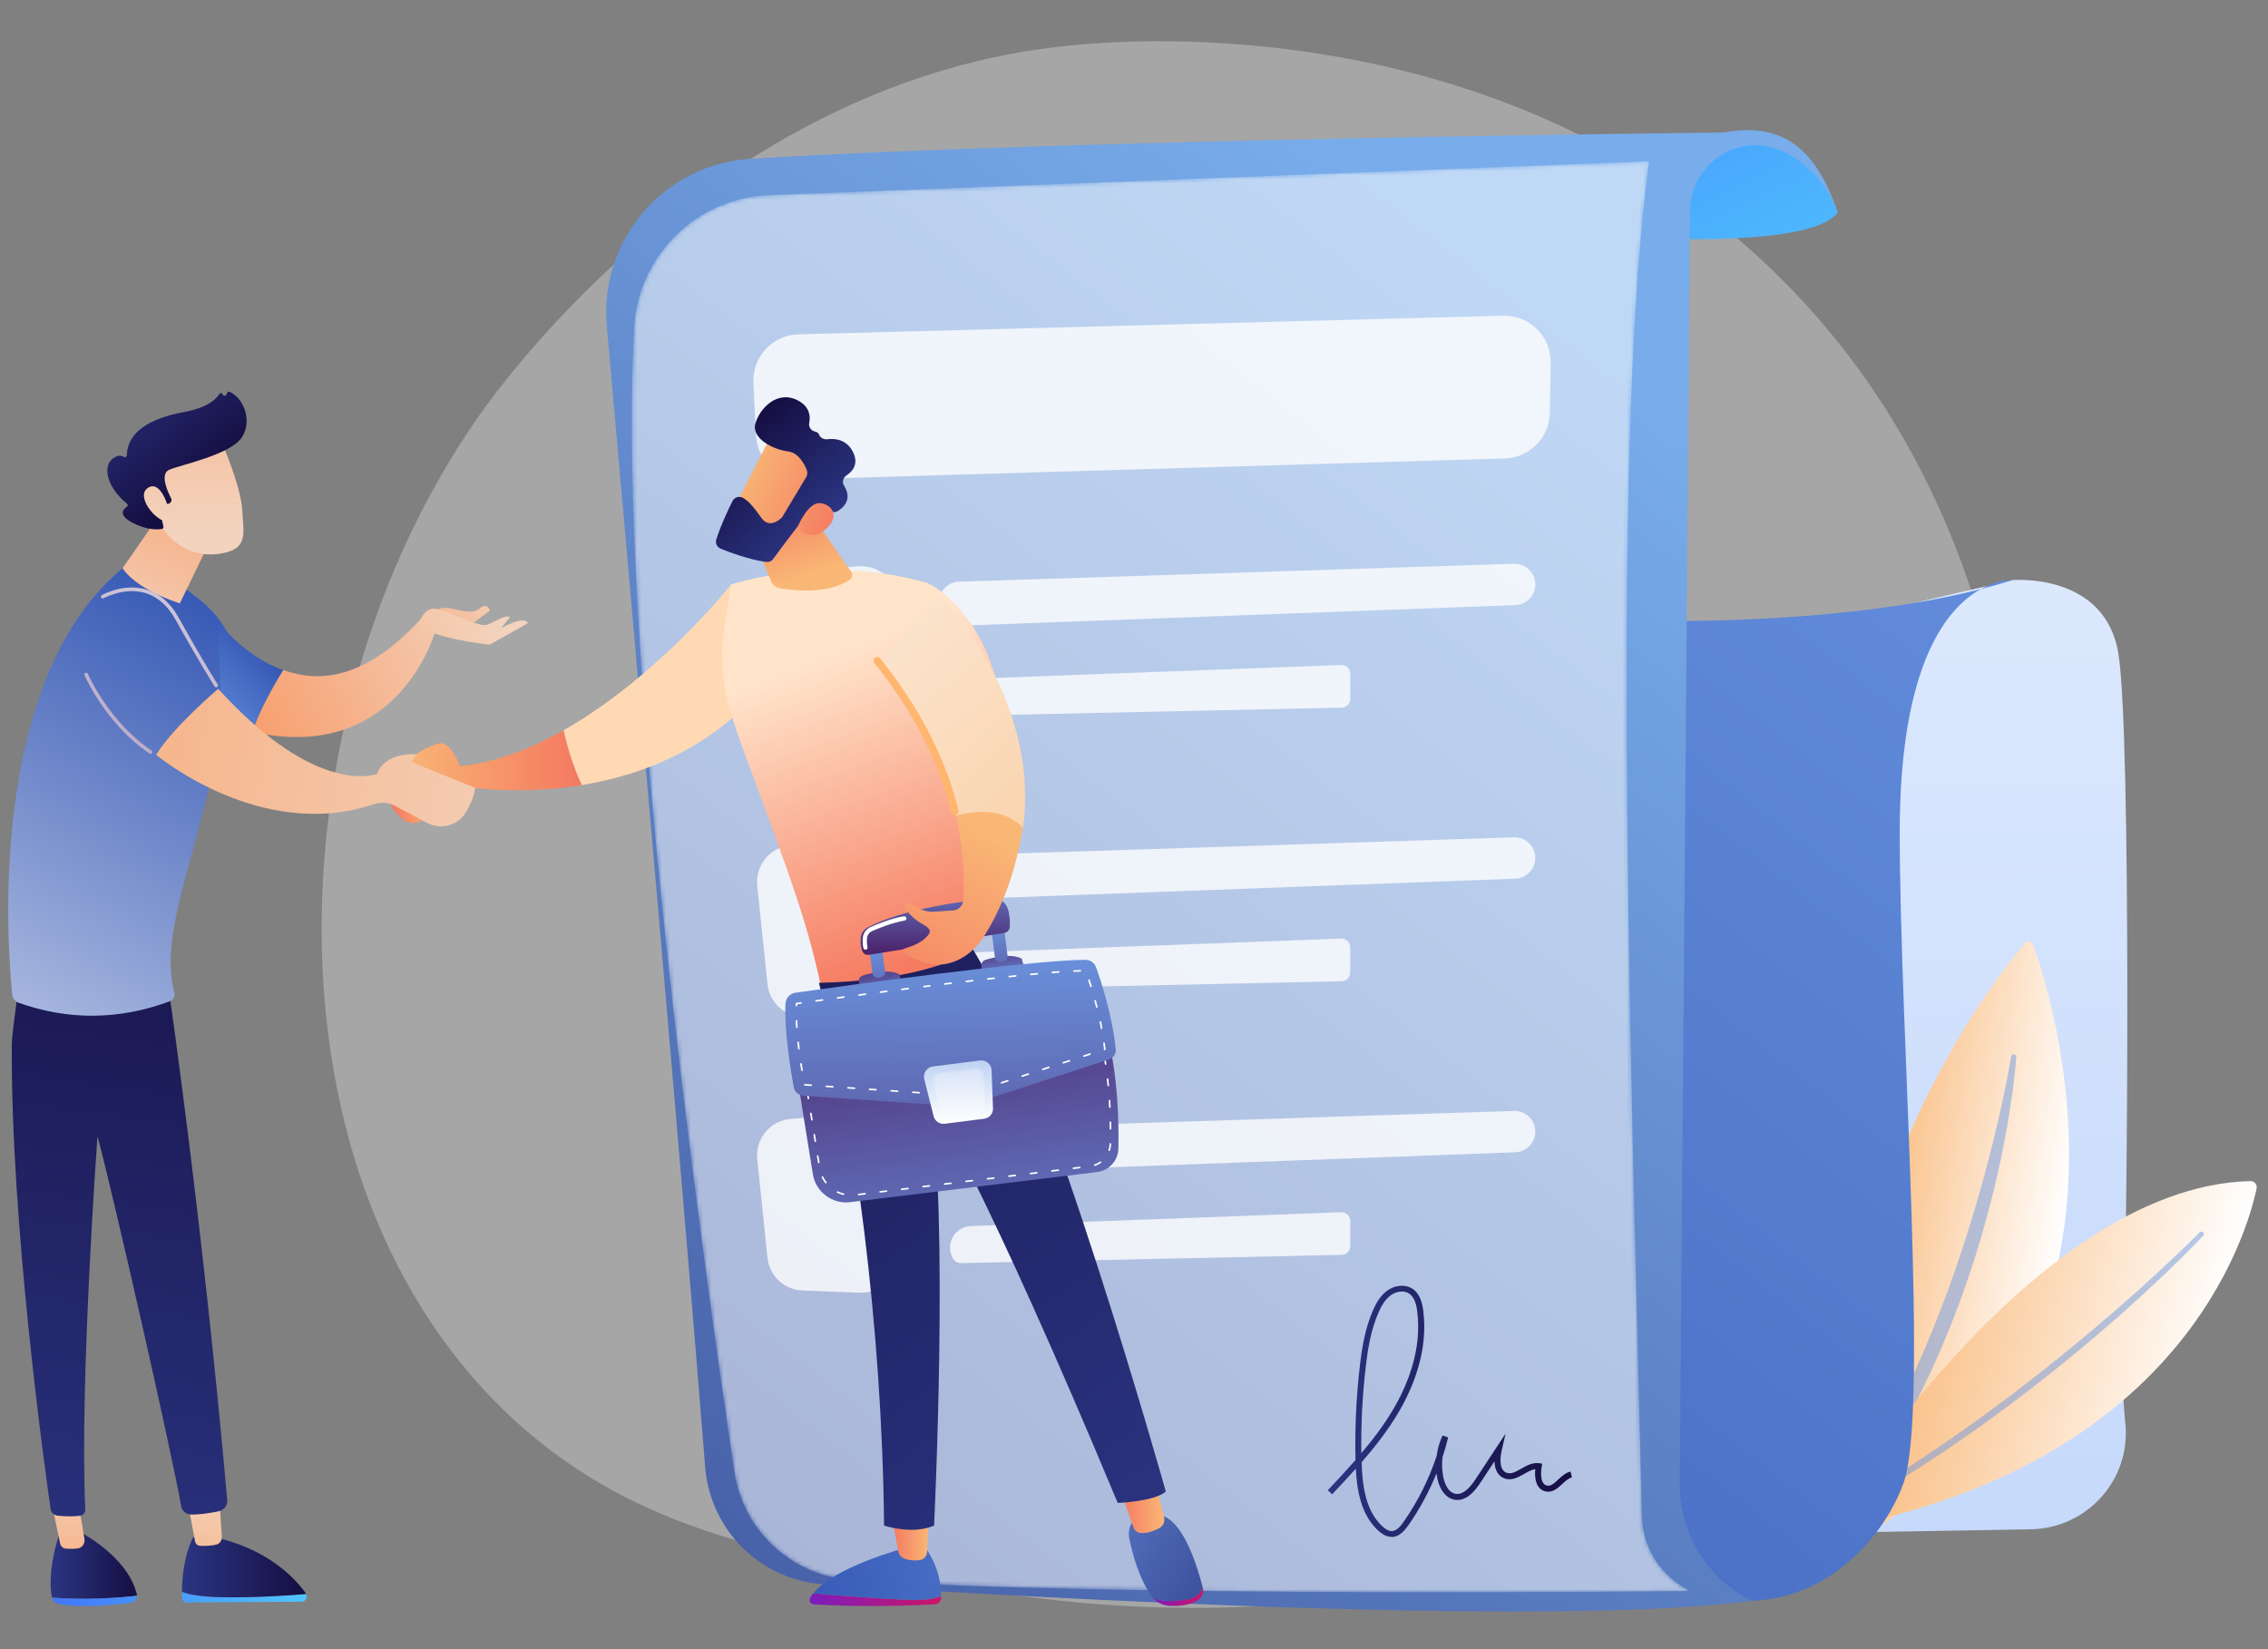 <svg width="550" height="400" viewBox="0 0 550 400" fill="none" xmlns="http://www.w3.org/2000/svg">
<rect x="0" y="0" width="550" height="400" fill="#808080" stroke="none"/>
<path opacity="0.3" d="M439.554 336.804C428.85 347.065 419.282 353.095 411.956 357.654C340.481 402.069 258.778 389.264 233.514 384.892C192.755 377.832 158.354 372.859 128.79 348.008C61.63 291.547 64.886 173.751 116.212 100.784C122.294 92.124 173.542 21.444 255.43 11.483C257.427 11.24 258.932 11.097 260.237 10.969C272.892 9.726 351.385 3.138 415.397 53.026C424.565 60.171 439.309 73.046 452.977 92.696C502.967 164.548 503.135 275.827 439.554 336.804Z" fill="url(#paint0_linear_182_68960)"/>
<path d="M454.107 148.607L488.022 140.707C488.022 140.707 510.693 138.664 513.765 158.821C516.836 178.978 515.936 298.378 514.979 323.007C514.665 331.121 514.707 338.621 515.393 345.164C516.836 358.778 506.207 370.678 492.507 370.921L429.379 372.007L454.107 148.607Z" fill="url(#paint1_linear_182_68960)"/>
<path d="M436.062 381.707C436.062 381.707 442.834 286.707 491.02 228.807C491.648 228.05 492.734 228.236 493.062 229.164C498.32 243.85 527.834 338.179 436.062 381.707Z" fill="url(#paint2_linear_182_68960)"/>
<path opacity="0.5" d="M488.949 256.379C488.549 261.922 487.735 267.393 486.806 272.85C485.849 278.308 484.72 283.722 483.392 289.108C480.735 299.865 477.42 310.465 473.335 320.779C471.278 325.936 469.092 331.036 466.649 336.022C465.463 338.536 464.149 340.979 462.878 343.451C461.535 345.879 460.22 348.322 458.763 350.693C453.12 360.251 446.52 369.265 438.978 377.365C438.749 377.608 438.378 377.622 438.135 377.393C437.906 377.179 437.878 376.836 438.063 376.593V376.579C444.778 367.879 450.82 358.736 456.063 349.136C457.42 346.765 458.62 344.308 459.906 341.893C461.106 339.436 462.349 337.008 463.463 334.508C464.02 333.265 464.635 332.036 465.163 330.779L466.82 327.022C467.363 325.765 467.863 324.493 468.392 323.236C468.92 321.979 469.42 320.708 469.906 319.422C470.92 316.879 471.878 314.322 472.835 311.75C473.749 309.165 474.663 306.593 475.506 303.993C477.263 298.808 478.82 293.565 480.335 288.293C481.806 283.022 483.178 277.708 484.42 272.365C485.678 267.022 486.792 261.636 487.735 256.25V256.236C487.792 255.908 488.106 255.693 488.42 255.75C488.749 255.808 488.963 256.079 488.949 256.379Z" fill="#6C98E3"/>
<path d="M442.035 371.321C442.035 371.321 491.707 287.764 545.749 286.464C546.707 286.435 547.435 287.321 547.235 288.264C544.935 299.164 528.849 356.335 442.035 371.321Z" fill="url(#paint3_linear_182_68960)"/>
<path opacity="0.5" d="M534.306 299.707C531.035 303.15 527.663 306.45 524.235 309.721C522.506 311.336 520.777 312.95 519.035 314.55C517.277 316.136 515.535 317.736 513.763 319.293C506.677 325.55 499.363 331.564 491.849 337.336C488.12 340.25 484.263 342.993 480.463 345.807L474.634 349.864C473.663 350.536 472.692 351.221 471.72 351.879L468.749 353.821C460.892 359.107 452.692 363.85 444.42 368.45C444.134 368.607 443.763 368.507 443.606 368.221C443.449 367.936 443.549 367.579 443.82 367.421L443.835 367.407L449.935 363.836L452.977 362.05C453.992 361.436 454.977 360.793 455.977 360.179L461.963 356.421C463.935 355.136 465.892 353.807 467.849 352.507L470.792 350.55L473.692 348.521L479.477 344.464C483.263 341.65 487.092 338.907 490.792 335.993C494.549 333.136 498.206 330.178 501.877 327.221L507.306 322.707L512.677 318.107C514.463 316.564 516.22 314.993 517.992 313.436C519.749 311.864 521.492 310.264 523.22 308.678C526.677 305.478 530.12 302.236 533.42 298.907L533.435 298.893C533.663 298.664 534.049 298.65 534.277 298.893C534.535 299.107 534.535 299.478 534.306 299.707Z" fill="#6C98E3"/>
<path d="M385.163 150.25C385.163 150.25 446.92 153.65 488.02 140.721C488.02 140.721 460.691 138.85 460.691 201.935C460.691 250.178 467.849 342.25 461.606 359.721C455.363 377.193 432.006 400.693 398.52 380.507C365.034 360.307 385.163 150.25 385.163 150.25Z" fill="url(#paint4_linear_182_68960)"/>
<path d="M368.75 55.664C368.75 55.664 436.879 63.093 445.664 51.536C445.664 51.536 438.679 30.75 417.95 32.136C397.221 33.521 368.75 55.664 368.75 55.664Z" fill="url(#paint5_linear_182_68960)"/>
<path d="M147.149 79.035C153.092 145.807 165.577 287.035 171.006 355.835C172.22 371.178 184.506 383.293 199.863 384.278C254.549 387.793 377.635 394.593 424.863 388.264C414.049 382.935 407.235 371.878 407.335 359.807L409.849 51.107C409.935 40.193 420.806 32.364 431.02 36.193C437.449 38.607 442.335 43.736 445.677 51.55C441.22 38.55 434.206 29.05 417.963 32.15C417.963 32.15 259.092 33.736 182.006 38.521C161.035 39.807 145.292 58.136 147.149 79.035Z" fill="url(#paint6_linear_182_68960)"/>
<mask id="mask0_182_68960" style="mask-type:alpha" maskUnits="userSpaceOnUse" x="153" y="39" width="257" height="348">
<path d="M186.45 47.336L399.922 39.121C391.122 104.307 394.836 237.036 398.193 367.85C398.393 375.607 402.936 382.578 409.95 385.893C409.95 385.893 267.565 387.536 206.393 383.193C191.993 382.164 180.236 371.278 178.093 356.993C169.708 300.95 149.607 156.164 153.793 79.507C154.75 61.964 168.893 48.021 186.45 47.336Z" fill="url(#paint7_linear_182_68960)"/>
</mask>
<g mask="url(#mask0_182_68960)">
<path opacity="0.53" d="M186.45 47.336L399.922 39.121C391.122 104.307 394.836 237.036 398.193 367.85C398.393 375.607 402.936 382.578 409.95 385.893C409.95 385.893 267.565 387.536 206.393 383.193C191.993 382.164 180.236 371.278 178.093 356.993C169.708 300.95 149.607 156.164 153.793 79.507C154.75 61.964 168.893 48.021 186.45 47.336Z" fill="url(#paint8_linear_182_68960)"/>
<path opacity="0.78" d="M183.634 148.435L186.12 172.349C186.577 176.735 190.192 180.106 194.592 180.278L208.506 180.806C213.52 180.992 217.706 176.978 217.706 171.949V146.178C217.706 141.006 213.277 136.921 208.12 137.349L191.706 138.692C186.763 139.106 183.12 143.506 183.634 148.435Z" fill="white"/>
<path opacity="0.78" d="M232.577 141.078C255.749 140.364 344.692 137.464 367.149 136.735C369.978 136.65 372.32 138.921 372.32 141.75C372.32 144.45 370.192 146.664 367.492 146.764L233.006 151.764C230.42 151.864 228.177 149.964 227.849 147.392L227.763 146.735C227.392 143.792 229.62 141.164 232.577 141.078Z" fill="white"/>
<path opacity="0.78" d="M231.133 172.592C231.533 173.249 232.247 173.649 233.019 173.635L325.362 171.635C326.519 171.606 327.447 170.663 327.447 169.506V163.42C327.447 162.206 326.447 161.249 325.233 161.292L235.462 164.649C231.462 164.778 229.076 169.163 231.133 172.592Z" fill="white"/>
<path opacity="0.78" d="M183.634 214.807L186.12 238.721C186.577 243.107 190.192 246.478 194.592 246.65L208.506 247.178C213.52 247.364 217.706 243.35 217.706 238.321V212.521C217.706 207.35 213.277 203.264 208.12 203.693L191.706 205.035C186.763 205.464 183.12 209.864 183.634 214.807Z" fill="white"/>
<path opacity="0.78" d="M232.577 207.435C255.749 206.721 344.692 203.821 367.149 203.092C369.978 203.006 372.32 205.278 372.32 208.106C372.32 210.806 370.192 213.021 367.492 213.121L233.006 218.121C230.42 218.221 228.177 216.321 227.849 213.749L227.763 213.092C227.392 210.149 229.62 207.521 232.577 207.435Z" fill="white"/>
<path opacity="0.78" d="M231.133 238.949C231.533 239.606 232.247 240.006 233.019 239.992L325.362 237.992C326.519 237.964 327.447 237.021 327.447 235.864V229.778C327.447 228.564 326.447 227.606 325.233 227.649L235.462 231.006C231.462 231.135 229.076 235.521 231.133 238.949Z" fill="white"/>
<path opacity="0.78" d="M183.634 281.164L186.12 305.078C186.577 309.464 190.192 312.836 194.592 313.007L208.506 313.536C213.52 313.721 217.706 309.707 217.706 304.678V278.878C217.706 273.707 213.277 269.621 208.12 270.05L191.706 271.393C186.763 271.821 183.12 276.221 183.634 281.164Z" fill="white"/>
<path opacity="0.78" d="M232.577 273.792C255.749 273.078 344.692 270.178 367.149 269.45C369.978 269.364 372.32 271.635 372.32 274.464C372.32 277.164 370.192 279.378 367.492 279.478L233.006 284.478C230.42 284.578 228.177 282.678 227.849 280.107L227.763 279.45C227.392 276.507 229.62 273.892 232.577 273.792Z" fill="white"/>
<path opacity="0.78" d="M231.133 305.321C231.533 305.978 232.247 306.378 233.019 306.364L325.362 304.364C326.519 304.335 327.447 303.392 327.447 302.235V296.149C327.447 294.935 326.447 293.978 325.233 294.021L235.462 297.378C231.462 297.507 229.076 301.878 231.133 305.321Z" fill="white"/>
<path d="M337.457 372.764C336.4 372.764 335.343 372.264 334.229 371.25C330.129 367.493 329.071 361.707 328.786 356.221C326.9 358.335 324.971 360.393 323.057 362.435L322 361.45C324.243 359.064 326.514 356.635 328.714 354.135C328.529 346.607 328.886 338.992 329.743 331.521C330.271 326.935 331.043 322.078 333.029 317.65C333.657 316.235 334.714 314.207 336.529 312.95C338.414 311.635 340.9 311.492 342.557 312.592C344.414 313.85 344.929 316.221 345.143 317.892C346.414 327.735 342.571 336.764 339.129 342.592C336.571 346.921 333.471 350.893 330.2 354.664C330.371 360.293 331.143 366.45 335.229 370.207C336.086 370.993 336.857 371.378 337.543 371.35C338.686 371.307 339.629 370.193 340.386 369.107C343.843 364.164 346.514 358.807 348.4 353.121C348.614 351.407 349.1 349.735 349.829 348.164L351.186 348.635C350.786 350.264 350.343 351.864 349.814 353.435C349.629 355.05 349.686 356.692 350 358.278C350.171 359.121 350.886 361.921 352.943 362.307C354.471 362.607 356.086 361.435 357.857 358.735L365.114 347.707L364.2 351.664C363.871 353.064 363.329 356.393 365.286 357.193C366.386 357.65 367.557 356.993 368.914 356.221C370.257 355.464 371.657 354.678 373.243 354.892L373.986 354.992L373.857 355.735C373.786 356.164 373.2 359.893 375.129 360.321C376.014 360.521 376.757 359.907 377.871 358.864C378.757 358.05 379.657 357.207 380.857 356.921L381.2 358.335C380.371 358.535 379.643 359.221 378.857 359.935C377.757 360.95 376.5 362.107 374.814 361.735C372.614 361.25 372.071 358.764 372.3 356.335C371.429 356.464 370.543 356.964 369.614 357.492C368.143 358.321 366.471 359.264 364.714 358.535C363.257 357.935 362.486 356.493 362.414 354.435L359.057 359.55C357.7 361.607 355.557 364.293 352.657 363.735C350.671 363.35 349.129 361.421 348.557 358.564C348.471 358.164 348.414 357.764 348.357 357.364C346.571 361.778 344.3 365.993 341.543 369.935C340.629 371.235 339.357 372.735 337.571 372.793C337.529 372.764 337.486 372.764 337.457 372.764ZM339.971 313.25C339.014 313.25 338.057 313.607 337.357 314.092C335.843 315.15 334.914 316.95 334.357 318.207C332.443 322.464 331.7 327.178 331.186 331.65C330.386 338.535 330.029 345.521 330.129 352.464C332.971 349.121 335.629 345.607 337.857 341.835C341.186 336.192 344.9 327.492 343.686 318.05C343.4 315.835 342.786 314.478 341.729 313.764C341.2 313.407 340.6 313.25 339.971 313.25Z" fill="url(#paint9_linear_182_68960)"/>
<path opacity="0.78" d="M364.934 111.192L194.877 116.235C188.763 116.421 183.634 111.678 183.334 105.578L182.706 92.864C182.391 86.578 187.32 81.264 193.62 81.092L364.534 76.578C370.92 76.406 376.163 81.606 376.049 87.992L375.834 100.192C375.72 106.164 370.92 111.021 364.934 111.192Z" fill="white"/>
</g>
<path d="M104.715 194.2C104.715 194.2 97.994 189.799 97.063 190.814C96.724 191.17 95.963 192.406 95.234 193.743C94.727 194.691 94.879 195.859 95.624 196.621L97.351 198.416C99.01 200.125 101.803 200.007 103.259 198.128C104.004 197.18 104.58 195.91 104.715 194.2Z" fill="url(#paint10_linear_182_68960)"/>
<path d="M111.556 185.821C111.556 185.821 109.253 179.743 106.561 180.302C103.87 180.86 100.924 182.926 100.924 182.926L96.59 188.783C96.59 188.783 108.745 193.575 113.012 190.832C113.012 190.832 125.421 192.982 141.098 190.409C138.829 185.618 137.475 180.827 136.679 177.102C128.739 181.588 120.19 184.94 111.556 185.821Z" fill="url(#paint11_linear_182_68960)"/>
<path d="M177.31 141.786C177.31 141.786 159.533 164.167 136.695 177.101C137.491 180.826 138.845 185.617 141.114 190.408C152.965 188.461 166.695 183.823 178.325 173.512L177.31 141.786Z" fill="url(#paint12_linear_182_68960)"/>
<path d="M199.47 240.977C195.999 224.47 192.511 214.922 180.881 183.619C177.224 173.766 173.889 163.811 175.497 153.433L177.309 141.769C177.309 141.769 199.927 134.116 224.983 141.447C224.983 141.447 259.181 156.311 235.953 229.668C225.491 241.4 213.233 244.735 199.47 240.977Z" fill="url(#paint13_linear_182_68960)"/>
<path d="M181.152 126.905L187.01 140.99C187.382 141.888 188.178 142.514 189.126 142.683C192.512 143.259 200.689 144.173 206.056 140.635C206.699 140.211 206.851 139.348 206.428 138.722L195.593 123.163L181.152 126.905Z" fill="url(#paint14_linear_182_68960)"/>
<path d="M187.215 105.354C186.961 105.591 176.82 125.517 176.82 125.517L188.316 131.07L200.742 113.615C200.742 113.598 191.346 101.46 187.215 105.354Z" fill="url(#paint15_linear_182_68960)"/>
<path d="M195.528 115.697L189.788 125.263C189.704 125.415 189.602 125.534 189.467 125.652C188.79 126.295 186.453 128.141 184.642 125.618C183.101 123.468 181.662 121.521 180.105 120.725C179.207 120.251 178.09 120.624 177.633 121.538C176.685 123.417 174.856 127.226 173.705 130.849C173.417 131.764 173.891 132.729 174.772 133.084C177.108 134.032 181.696 135.742 185.793 136.301C186.47 136.385 187.13 136.115 187.52 135.556C189.281 133.152 194.224 126.414 195.917 124.738C197.491 123.18 200.386 123.756 201.69 124.145C202.181 124.281 202.706 124.213 203.163 123.959C204.483 123.163 206.803 121.166 204.687 117.814C204.162 116.984 204.433 115.867 205.262 115.325C206.735 114.36 208.343 112.532 206.82 109.569C205.279 106.572 202.503 106.301 200.623 106.538C199.794 106.64 198.947 106.2 198.626 105.421C198.49 105.082 198.203 104.778 197.678 104.676C196.696 104.473 196.036 103.576 196.239 102.577C196.577 100.884 196.323 98.683 193.615 97.193C188.654 94.468 184.303 98.903 183.203 102.662C182.102 106.42 187.638 109.061 191.143 109.501C193.699 109.823 195.104 112.616 195.68 114.089C195.866 114.614 195.815 115.206 195.528 115.697Z" fill="url(#paint16_linear_182_68960)"/>
<path d="M193.512 127.599C193.512 127.599 195.983 121.793 198.811 122.03C201.638 122.267 203.856 125.077 200.351 128.243C196 132.17 193.512 127.599 193.512 127.599Z" fill="url(#paint17_linear_182_68960)"/>
<path d="M197.236 386.455C202.704 386.929 212.168 387.691 219.651 388.029C224.137 388.232 226.727 387.792 228.217 387.183C228.217 387.352 228.217 387.504 228.2 387.657C228.166 388.435 227.523 389.079 226.727 389.113C212.608 389.908 201.384 389.384 197.388 389.147C196.559 389.096 196.068 388.198 196.491 387.487C196.711 387.132 196.965 386.793 197.236 386.455Z" fill="url(#paint18_linear_182_68960)"/>
<path d="M219.649 388.011C212.183 387.689 202.703 386.911 197.234 386.437C202.601 379.851 219.649 375.416 219.649 375.416H224.457C227.776 380.19 228.25 384.727 228.216 387.165C226.726 387.774 224.136 388.214 219.649 388.011Z" fill="url(#paint19_linear_182_68960)"/>
<path d="M225.272 367.561L224.815 376.483C224.764 377.447 224.036 378.26 223.071 378.396C222.106 378.531 220.82 378.548 219.448 378.091C218.602 377.803 217.992 377.109 217.823 376.246L216.266 367.561H225.272Z" fill="url(#paint20_linear_182_68960)"/>
<path d="M287.79 387.944C290.16 387.605 291.227 386.386 291.684 385.065C291.684 385.082 291.684 385.082 291.701 385.099C292.057 386.488 291.244 387.927 289.619 388.604C287.672 389.433 285.539 389.569 283.88 389.501C282.102 389.433 280.477 388.689 279.579 387.52L279.562 387.503C281.34 388.401 283.846 388.502 287.79 387.944Z" fill="url(#paint21_linear_182_68960)"/>
<path d="M276.635 367.51H280.596C286.64 367.391 290.432 380.139 291.685 385.083C291.228 386.403 290.161 387.622 287.791 387.961C283.847 388.519 281.341 388.401 279.547 387.521C276.279 383.22 274.654 376.923 273.875 373.249C273.012 369.067 276.635 367.51 276.635 367.51Z" fill="url(#paint22_linear_182_68960)"/>
<path d="M280.09 359.23L282.291 368C282.562 369.067 282.054 370.184 281.055 370.692C279.819 371.318 278.092 371.995 276.484 371.792C275.739 371.708 275.113 371.166 274.859 370.472L271.625 361.245L280.09 359.23Z" fill="url(#paint23_linear_182_68960)"/>
<path d="M282.713 361.771C279.971 364.209 271.049 364.53 271.049 364.53C238.916 287.416 225.525 266.186 225.525 266.186C230.164 295.288 226.524 370.015 226.524 370.015C221.225 372.352 214.385 370.015 214.385 370.015C213.962 322.358 207.241 271.146 198.59 238.387C220.311 237.896 232.111 233.173 235.886 230.176C253.984 259.346 282.713 361.771 282.713 361.771Z" fill="url(#paint24_linear_182_68960)"/>
<path d="M193.121 259.92L197.117 284.773C197.811 289.107 201.823 292.121 206.208 291.579L266.02 284.282C268.949 283.927 271.167 281.489 271.218 278.543C271.353 272.127 271.099 260.699 268.391 250.271L193.121 259.92Z" fill="url(#paint25_linear_182_68960)"/>
<path d="M208.223 289.92C208.122 289.92 208.037 289.853 208.02 289.751C208.003 289.649 208.088 289.548 208.19 289.531L209.747 289.345C209.849 289.328 209.95 289.412 209.967 289.514C209.984 289.616 209.899 289.717 209.798 289.734L208.24 289.92C208.24 289.92 208.24 289.92 208.223 289.92ZM204.584 289.853C204.567 289.853 204.55 289.853 204.533 289.853C204.008 289.717 203.5 289.548 203.009 289.311C202.908 289.26 202.874 289.142 202.908 289.057C202.958 288.955 203.077 288.921 203.161 288.955C203.619 289.175 204.11 289.345 204.6 289.463C204.702 289.497 204.77 289.599 204.736 289.7C204.753 289.785 204.668 289.853 204.584 289.853ZM213.438 289.277C213.336 289.277 213.252 289.209 213.235 289.108C213.218 289.006 213.302 288.905 213.404 288.888L214.961 288.701C215.063 288.684 215.165 288.769 215.182 288.871C215.198 288.972 215.114 289.074 215.012 289.091L213.455 289.277H213.438ZM218.652 288.651C218.551 288.651 218.466 288.583 218.449 288.481C218.432 288.38 218.517 288.278 218.618 288.261L220.176 288.075C220.277 288.058 220.379 288.143 220.396 288.244C220.413 288.346 220.328 288.447 220.227 288.464L218.669 288.651C218.652 288.651 218.652 288.651 218.652 288.651ZM223.85 288.007C223.748 288.007 223.663 287.94 223.646 287.838C223.629 287.736 223.714 287.635 223.816 287.618L225.373 287.432C225.475 287.415 225.576 287.499 225.593 287.601C225.61 287.703 225.526 287.804 225.424 287.821L223.866 288.007C223.866 288.007 223.866 288.007 223.85 288.007ZM229.064 287.381C228.962 287.381 228.878 287.313 228.861 287.212C228.844 287.11 228.928 287.008 229.03 286.992L230.588 286.805C230.689 286.788 230.791 286.873 230.808 286.975C230.825 287.076 230.74 287.178 230.638 287.195L229.081 287.381H229.064ZM200.266 287.042C200.216 287.042 200.148 287.008 200.114 286.958C199.792 286.534 199.505 286.077 199.268 285.586C199.217 285.485 199.268 285.366 199.352 285.315C199.454 285.265 199.572 285.315 199.623 285.4C199.843 285.857 200.114 286.297 200.436 286.704C200.503 286.788 200.487 286.907 200.402 286.975C200.351 287.025 200.317 287.042 200.266 287.042ZM234.261 286.738C234.16 286.738 234.075 286.67 234.058 286.568C234.041 286.467 234.126 286.365 234.227 286.348L235.785 286.162C235.887 286.145 235.988 286.23 236.005 286.331C236.022 286.433 235.937 286.534 235.836 286.551L234.278 286.738C234.278 286.738 234.278 286.738 234.261 286.738ZM239.476 286.111C239.374 286.111 239.289 286.043 239.273 285.942C239.256 285.84 239.34 285.739 239.442 285.722L240.999 285.536C241.101 285.519 241.203 285.603 241.219 285.705C241.236 285.806 241.152 285.908 241.05 285.925L239.493 286.111H239.476ZM244.69 285.468C244.588 285.468 244.504 285.4 244.487 285.299C244.47 285.197 244.555 285.095 244.656 285.078L246.214 284.892C246.315 284.875 246.417 284.96 246.434 285.062C246.451 285.163 246.366 285.265 246.264 285.282L244.707 285.468H244.69ZM249.887 284.841C249.786 284.841 249.701 284.774 249.684 284.672C249.667 284.571 249.752 284.469 249.854 284.452L251.411 284.266C251.513 284.249 251.614 284.334 251.631 284.435C251.648 284.537 251.563 284.638 251.462 284.655L249.904 284.841C249.904 284.841 249.904 284.841 249.887 284.841ZM255.102 284.198C255 284.198 254.916 284.13 254.899 284.029C254.882 283.927 254.966 283.826 255.068 283.809L256.625 283.622C256.744 283.606 256.829 283.69 256.846 283.792C256.862 283.893 256.778 283.995 256.676 284.012L255.119 284.198H255.102ZM260.299 283.555C260.198 283.555 260.113 283.487 260.096 283.385C260.079 283.284 260.164 283.182 260.265 283.165L261.823 282.979C261.924 282.962 262.026 283.047 262.043 283.148C262.06 283.25 261.975 283.352 261.874 283.369L260.316 283.555C260.316 283.555 260.316 283.555 260.299 283.555ZM265.497 282.81C265.412 282.81 265.344 282.759 265.31 282.674C265.277 282.573 265.327 282.454 265.429 282.421C265.903 282.251 266.36 282.031 266.783 281.726C266.868 281.659 267.003 281.693 267.054 281.777C267.122 281.862 267.088 281.997 267.003 282.048C266.563 282.353 266.072 282.607 265.564 282.793C265.53 282.81 265.514 282.81 265.497 282.81ZM198.54 282.15C198.438 282.15 198.353 282.082 198.353 281.98L198.099 280.423C198.083 280.321 198.15 280.22 198.269 280.203C198.37 280.186 198.472 280.254 198.489 280.372L198.743 281.93C198.76 282.031 198.692 282.133 198.574 282.15C198.557 282.15 198.557 282.15 198.54 282.15ZM269.018 279.187C269.001 279.187 268.984 279.187 268.95 279.17C268.849 279.136 268.781 279.035 268.815 278.916C268.967 278.442 269.052 277.934 269.069 277.426C269.069 277.325 269.153 277.223 269.272 277.24C269.374 277.24 269.458 277.342 269.458 277.443C269.441 277.985 269.357 278.527 269.187 279.051C269.187 279.136 269.103 279.187 269.018 279.187ZM197.71 276.986C197.609 276.986 197.524 276.918 197.524 276.817L197.27 275.259C197.253 275.158 197.321 275.056 197.439 275.039C197.541 275.022 197.642 275.09 197.659 275.208L197.913 276.766C197.93 276.868 197.862 276.969 197.744 276.986C197.727 276.969 197.71 276.986 197.71 276.986ZM269.306 273.973C269.204 273.973 269.103 273.888 269.103 273.769C269.103 273.262 269.086 272.737 269.086 272.195C269.086 272.093 269.17 271.992 269.272 271.992C269.374 271.992 269.475 272.077 269.475 272.178C269.492 272.72 269.492 273.245 269.492 273.753C269.509 273.871 269.407 273.973 269.306 273.973ZM196.881 271.806C196.779 271.806 196.694 271.738 196.694 271.636L196.44 270.079C196.423 269.977 196.491 269.876 196.61 269.859C196.711 269.842 196.813 269.91 196.83 270.028L197.084 271.586C197.101 271.687 197.033 271.789 196.914 271.806C196.897 271.789 196.881 271.806 196.881 271.806ZM269.153 268.724C269.052 268.724 268.967 268.64 268.95 268.538C268.916 268.03 268.899 267.506 268.866 266.964C268.866 266.862 268.933 266.761 269.052 266.761C269.17 266.761 269.255 266.828 269.255 266.947C269.289 267.472 269.323 267.996 269.34 268.521C269.357 268.623 269.272 268.724 269.153 268.724ZM196.034 266.625C195.932 266.625 195.848 266.557 195.848 266.456L195.594 264.898C195.577 264.797 195.645 264.695 195.763 264.678C195.865 264.661 195.966 264.729 195.983 264.848L196.237 266.405C196.254 266.507 196.186 266.608 196.068 266.625C196.068 266.625 196.051 266.625 196.034 266.625ZM268.764 263.493C268.663 263.493 268.578 263.425 268.561 263.307C268.51 262.782 268.459 262.274 268.392 261.749C268.375 261.648 268.459 261.546 268.561 261.529C268.662 261.512 268.764 261.597 268.781 261.699C268.849 262.223 268.899 262.748 268.95 263.273C268.967 263.375 268.883 263.476 268.781 263.493C268.781 263.493 268.781 263.493 268.764 263.493ZM195.204 261.445C195.103 261.445 195.018 261.377 195.018 261.275L194.73 259.515L196.169 259.328C196.271 259.312 196.373 259.396 196.39 259.498C196.406 259.599 196.322 259.701 196.22 259.718L195.188 259.853L195.408 261.208C195.425 261.309 195.357 261.411 195.238 261.428C195.221 261.445 195.221 261.445 195.204 261.445ZM199.843 259.261C199.742 259.261 199.657 259.193 199.64 259.091C199.623 258.99 199.708 258.888 199.809 258.871L201.367 258.668C201.468 258.651 201.57 258.736 201.587 258.838C201.604 258.939 201.519 259.041 201.418 259.058L199.86 259.261H199.843ZM205.041 258.601C204.939 258.601 204.854 258.533 204.837 258.431C204.821 258.33 204.905 258.228 205.007 258.211L206.564 258.008C206.666 257.991 206.767 258.076 206.784 258.177C206.801 258.279 206.717 258.38 206.615 258.397L205.058 258.601C205.058 258.601 205.058 258.601 205.041 258.601ZM268.121 258.279C268.019 258.279 267.935 258.211 267.935 258.11C267.85 257.602 267.765 257.077 267.681 256.552C267.664 256.45 267.731 256.349 267.833 256.332C267.935 256.315 268.036 256.383 268.053 256.501C268.138 257.026 268.222 257.534 268.307 258.059C268.324 258.16 268.256 258.262 268.138 258.279C268.138 258.279 268.138 258.279 268.121 258.279ZM210.255 257.923C210.153 257.923 210.069 257.856 210.052 257.754C210.035 257.652 210.12 257.551 210.221 257.534L211.779 257.331C211.88 257.314 211.982 257.399 211.999 257.5C212.016 257.602 211.931 257.703 211.829 257.72L210.272 257.923H210.255ZM215.452 257.263C215.351 257.263 215.266 257.195 215.249 257.094C215.232 256.992 215.317 256.891 215.419 256.874L216.976 256.671C217.095 256.654 217.179 256.738 217.196 256.84C217.213 256.941 217.128 257.043 217.027 257.06L215.469 257.263C215.469 257.263 215.469 257.263 215.452 257.263ZM220.65 256.603C220.548 256.603 220.464 256.535 220.447 256.434C220.43 256.332 220.514 256.23 220.616 256.213L222.174 256.01C222.275 255.993 222.377 256.078 222.394 256.18C222.411 256.281 222.326 256.383 222.224 256.4L220.667 256.603C220.667 256.603 220.667 256.603 220.65 256.603ZM225.864 255.926C225.763 255.926 225.678 255.858 225.661 255.756C225.644 255.655 225.729 255.553 225.83 255.536L227.388 255.333C227.489 255.316 227.591 255.401 227.608 255.502C227.625 255.604 227.54 255.706 227.439 255.722L225.881 255.926H225.864ZM231.062 255.265C230.96 255.265 230.875 255.198 230.858 255.096C230.842 254.995 230.926 254.893 231.028 254.876L232.585 254.673C232.687 254.656 232.788 254.741 232.805 254.842C232.822 254.944 232.738 255.045 232.636 255.062L231.079 255.265C231.079 255.265 231.079 255.265 231.062 255.265ZM236.276 254.605C236.174 254.605 236.09 254.537 236.073 254.436C236.056 254.334 236.141 254.233 236.242 254.216L237.8 254.013C237.901 253.996 238.003 254.08 238.02 254.182C238.037 254.283 237.952 254.385 237.85 254.402L236.293 254.605H236.276ZM241.473 253.928C241.372 253.928 241.287 253.86 241.27 253.759C241.253 253.657 241.338 253.555 241.44 253.539L242.997 253.335C243.099 253.318 243.2 253.403 243.217 253.505C243.234 253.606 243.149 253.708 243.048 253.725L241.49 253.928H241.473ZM246.671 253.268C246.569 253.268 246.485 253.2 246.468 253.098C246.451 252.997 246.535 252.895 246.637 252.878L248.194 252.675C248.296 252.658 248.398 252.743 248.415 252.844C248.431 252.946 248.347 253.048 248.245 253.065L246.688 253.268C246.688 253.268 246.688 253.268 246.671 253.268ZM267.173 253.132C267.088 253.132 267.003 253.065 266.986 252.98C266.868 252.472 266.749 251.964 266.631 251.456C266.597 251.355 266.665 251.236 266.783 251.219C266.885 251.185 267.003 251.253 267.02 251.372C267.139 251.879 267.257 252.387 267.376 252.912C267.393 253.014 267.325 253.115 267.223 253.149C267.207 253.115 267.19 253.132 267.173 253.132ZM251.885 252.607C251.784 252.607 251.699 252.54 251.682 252.438C251.665 252.337 251.75 252.235 251.851 252.218L253.409 252.015C253.51 251.998 253.612 252.083 253.629 252.184C253.646 252.286 253.561 252.387 253.46 252.404L251.902 252.607H251.885ZM257.083 251.93C256.981 251.93 256.896 251.863 256.879 251.761C256.862 251.659 256.947 251.558 257.049 251.541L258.606 251.338C258.708 251.321 258.809 251.405 258.826 251.507C258.843 251.609 258.759 251.71 258.657 251.727L257.099 251.93C257.099 251.93 257.1 251.93 257.083 251.93ZM262.297 251.27C262.195 251.27 262.111 251.202 262.094 251.101C262.077 250.999 262.161 250.898 262.263 250.881L263.821 250.677C263.922 250.661 264.024 250.745 264.041 250.847C264.058 250.948 263.973 251.05 263.871 251.067L262.314 251.27H262.297Z" fill="white"/>
<path d="M208.326 239.554L208.258 237.607C208.41 237.116 208.783 236.743 209.274 236.591C211.102 236.049 215.656 234.949 218.077 236.32L218.703 238.521L208.326 239.554Z" fill="url(#paint26_linear_182_68960)"/>
<path d="M213.895 236.964C213.472 237.116 213.048 237.184 212.608 237.133C212.067 237.065 211.643 236.659 211.576 236.117L210.797 230.09L213.861 229.701L214.64 235.728C214.725 236.253 214.403 236.777 213.895 236.964Z" fill="url(#paint27_linear_182_68960)"/>
<path d="M238.036 235.762L237.969 233.815C238.121 233.324 238.494 232.952 238.985 232.8C240.813 232.258 245.367 231.157 247.788 232.529L248.414 234.729L238.036 235.762Z" fill="url(#paint28_linear_182_68960)"/>
<path d="M243.607 233.172C243.184 233.324 242.761 233.392 242.321 233.341C241.779 233.273 241.356 232.867 241.288 232.325L240.441 225.655L243.506 225.266L244.352 231.919C244.42 232.461 244.115 232.969 243.607 233.172Z" fill="url(#paint29_linear_182_68960)"/>
<path d="M210.696 231.598L243.539 226.282C244.284 226.163 244.86 225.537 244.893 224.775C244.944 223.725 244.91 222.151 244.453 220.576C243.945 218.782 242.202 217.631 240.356 217.834C234.177 218.477 218.517 220.492 210.323 225.012C209.46 225.486 208.884 226.349 208.766 227.331C208.664 228.262 208.664 229.498 209.121 230.683C209.358 231.344 210.018 231.716 210.696 231.598Z" fill="url(#paint30_linear_182_68960)"/>
<path d="M209.88 230.344C209.643 230.344 209.423 230.175 209.372 229.938C209.355 229.887 209.068 228.601 209.254 227.297C209.406 226.23 210.117 225.299 211.099 224.859C212.877 224.08 216.314 222.692 219.209 222.252C219.496 222.218 219.767 222.404 219.801 222.692C219.852 222.98 219.649 223.251 219.361 223.285C216.466 223.742 212.911 225.215 211.506 225.824C210.845 226.112 210.371 226.738 210.27 227.449C210.117 228.567 210.371 229.701 210.371 229.718C210.439 230.006 210.253 230.277 209.982 230.344C209.948 230.344 209.914 230.344 209.88 230.344Z" fill="white"/>
<path d="M192.918 240.773C203.55 239.266 249.599 232.883 263.193 232.799C264.361 232.799 265.411 233.51 265.8 234.61C267.053 238.081 269.711 246.19 270.575 254.452C270.693 255.569 269.999 256.619 268.915 256.975L239.085 266.675L228.233 268.063L194.831 265.761C193.646 265.676 192.681 264.813 192.478 263.662C191.733 259.548 190.159 249.864 190.48 243.465C190.548 242.093 191.564 240.959 192.918 240.773Z" fill="url(#paint31_linear_182_68960)"/>
<path d="M228.182 265.575L226.574 265.474C226.472 265.474 226.388 265.372 226.388 265.271C226.388 265.169 226.489 265.084 226.591 265.084L228.165 265.186L229.012 265.068C229.114 265.051 229.215 265.135 229.232 265.237C229.249 265.338 229.164 265.44 229.063 265.457L228.182 265.575ZM222.917 265.22L221.326 265.118C221.224 265.118 221.14 265.017 221.14 264.915C221.14 264.814 221.241 264.729 221.343 264.729L222.917 264.831C223.019 264.831 223.103 264.932 223.103 265.034C223.103 265.152 223.019 265.22 222.917 265.22ZM232.669 265C232.567 265 232.482 264.932 232.466 264.831C232.449 264.729 232.533 264.627 232.635 264.61L234.192 264.407C234.294 264.39 234.396 264.475 234.412 264.577C234.429 264.678 234.345 264.78 234.243 264.797L232.686 265C232.686 265 232.686 265 232.669 265ZM217.686 264.864C217.669 264.864 217.686 264.864 217.686 264.864L216.095 264.763C215.993 264.763 215.908 264.661 215.908 264.56C215.908 264.458 216.01 264.39 216.112 264.373L217.686 264.475C217.788 264.475 217.872 264.577 217.872 264.678C217.872 264.78 217.788 264.864 217.686 264.864ZM212.455 264.509C212.438 264.492 212.455 264.509 212.455 264.509L210.863 264.407C210.762 264.407 210.677 264.306 210.677 264.204C210.677 264.103 210.796 264.018 210.88 264.018L212.455 264.12C212.556 264.12 212.641 264.221 212.641 264.323C212.641 264.424 212.556 264.509 212.455 264.509ZM237.883 264.34C237.781 264.34 237.697 264.272 237.68 264.17C237.663 264.069 237.748 263.967 237.849 263.95L238.476 263.866L239.339 263.578C239.441 263.544 239.559 263.595 239.593 263.696C239.627 263.798 239.576 263.916 239.474 263.95L238.577 264.238L237.917 264.323C237.9 264.34 237.883 264.34 237.883 264.34ZM207.223 264.136C207.207 264.136 207.207 264.136 207.223 264.136L205.632 264.035C205.531 264.035 205.446 263.933 205.446 263.832C205.446 263.73 205.547 263.645 205.649 263.645L207.223 263.747C207.325 263.747 207.41 263.849 207.41 263.95C207.41 264.052 207.325 264.136 207.223 264.136ZM201.975 263.781L200.384 263.679C200.282 263.679 200.198 263.578 200.198 263.476C200.198 263.375 200.299 263.307 200.401 263.29L201.975 263.392C202.077 263.392 202.162 263.493 202.162 263.595C202.178 263.696 202.094 263.781 201.975 263.781ZM196.744 263.408L195.153 263.307C195.051 263.307 194.966 263.205 194.966 263.104C194.966 263.002 195.085 262.918 195.17 262.918L196.744 263.019C196.846 263.019 196.93 263.121 196.93 263.222C196.93 263.341 196.846 263.408 196.744 263.408ZM242.894 262.833C242.81 262.833 242.742 262.782 242.708 262.697C242.674 262.596 242.725 262.477 242.827 262.444L244.316 261.953C244.418 261.919 244.536 261.969 244.57 262.071C244.604 262.173 244.553 262.291 244.452 262.325L242.962 262.816C242.928 262.833 242.911 262.833 242.894 262.833ZM247.888 261.208C247.804 261.208 247.736 261.157 247.702 261.072C247.668 260.971 247.719 260.852 247.821 260.818L249.311 260.327C249.412 260.293 249.531 260.344 249.564 260.446C249.598 260.547 249.548 260.666 249.446 260.7L247.956 261.191C247.922 261.208 247.905 261.208 247.888 261.208ZM194.476 259.786C194.374 259.786 194.289 259.718 194.289 259.616C194.205 259.125 194.137 258.6 194.052 258.059C194.035 257.957 194.103 257.856 194.222 257.839C194.323 257.822 194.425 257.906 194.442 258.008C194.526 258.55 194.594 259.075 194.679 259.565C194.696 259.667 194.628 259.769 194.509 259.786C194.509 259.769 194.492 259.786 194.476 259.786ZM252.866 259.582C252.781 259.582 252.713 259.532 252.68 259.447C252.646 259.345 252.696 259.227 252.798 259.193L254.288 258.702C254.389 258.668 254.508 258.719 254.542 258.821C254.576 258.922 254.525 259.041 254.423 259.075L252.933 259.565C252.917 259.582 252.9 259.582 252.866 259.582ZM257.86 257.974C257.775 257.974 257.708 257.923 257.674 257.839C257.64 257.737 257.691 257.619 257.792 257.585L259.282 257.094C259.384 257.06 259.502 257.111 259.536 257.212C259.57 257.314 259.519 257.432 259.418 257.466L257.928 257.957C257.911 257.974 257.877 257.974 257.86 257.974ZM262.854 256.349C262.77 256.349 262.702 256.298 262.668 256.213C262.634 256.112 262.685 255.993 262.787 255.959L264.276 255.468C264.378 255.435 264.496 255.485 264.53 255.587C264.564 255.689 264.513 255.807 264.412 255.841L262.922 256.332C262.888 256.349 262.871 256.349 262.854 256.349ZM267.848 254.724C267.764 254.724 267.696 254.673 267.662 254.588C267.645 254.52 267.662 254.436 267.713 254.385C267.662 253.945 267.611 253.488 267.544 253.048C267.527 252.946 267.611 252.844 267.713 252.827C267.815 252.811 267.916 252.895 267.933 252.997C268.001 253.488 268.069 253.996 268.119 254.487L268.136 254.639L267.916 254.707C267.882 254.724 267.865 254.724 267.848 254.724ZM193.748 254.571C193.646 254.571 193.561 254.504 193.544 254.402C193.477 253.877 193.426 253.369 193.358 252.827C193.341 252.726 193.426 252.624 193.527 252.607C193.629 252.607 193.731 252.675 193.748 252.777C193.798 253.301 193.866 253.826 193.934 254.334C193.951 254.436 193.866 254.537 193.764 254.554C193.764 254.571 193.764 254.571 193.748 254.571ZM267.137 249.594C267.053 249.594 266.968 249.526 266.951 249.442C266.85 248.917 266.748 248.409 266.646 247.901C266.63 247.799 266.697 247.698 266.799 247.664C266.9 247.647 267.002 247.715 267.036 247.816C267.137 248.324 267.256 248.849 267.341 249.357C267.358 249.458 267.29 249.56 267.188 249.594C267.171 249.594 267.154 249.594 267.137 249.594ZM193.24 249.357C193.138 249.357 193.053 249.272 193.036 249.171C193.003 248.646 192.969 248.104 192.952 247.596C192.952 247.495 193.036 247.393 193.138 247.393C193.24 247.376 193.341 247.478 193.341 247.579C193.358 248.087 193.392 248.612 193.426 249.154C193.443 249.255 193.358 249.34 193.24 249.357C193.257 249.357 193.24 249.357 193.24 249.357ZM265.986 244.464C265.902 244.464 265.817 244.397 265.8 244.312C265.665 243.787 265.529 243.279 265.394 242.788C265.36 242.687 265.428 242.568 265.529 242.551C265.631 242.517 265.749 242.585 265.766 242.687C265.902 243.178 266.037 243.685 266.172 244.21C266.206 244.312 266.139 244.43 266.037 244.447C266.02 244.464 266.003 244.464 265.986 244.464ZM193.121 244.109C193.104 244.109 193.121 244.109 193.121 244.109C193.003 244.109 192.918 244.007 192.918 243.906L192.935 243.567C192.952 243.381 193.087 243.228 193.257 243.211L194.222 243.076C194.34 243.059 194.425 243.144 194.442 243.245C194.459 243.347 194.374 243.448 194.272 243.465L193.307 243.601V243.923C193.307 244.024 193.223 244.109 193.121 244.109ZM197.895 242.958C197.794 242.958 197.709 242.89 197.709 242.788C197.692 242.687 197.777 242.585 197.878 242.568L199.436 242.348C199.537 242.331 199.639 242.416 199.656 242.517C199.673 242.619 199.588 242.721 199.487 242.737L197.929 242.958C197.912 242.958 197.912 242.958 197.895 242.958ZM203.093 242.246C202.991 242.246 202.906 242.179 202.906 242.077C202.89 241.976 202.974 241.874 203.076 241.857L204.633 241.637C204.735 241.62 204.836 241.705 204.853 241.806C204.87 241.908 204.786 242.009 204.684 242.026L203.127 242.23C203.127 242.246 203.11 242.246 203.093 242.246ZM208.307 241.535C208.205 241.535 208.121 241.468 208.121 241.366C208.104 241.265 208.188 241.163 208.29 241.146L209.848 240.943C209.949 240.926 210.051 241.011 210.068 241.112C210.085 241.214 210 241.315 209.898 241.332L208.341 241.535C208.324 241.535 208.307 241.535 208.307 241.535ZM213.504 240.841C213.403 240.841 213.318 240.774 213.318 240.672C213.301 240.57 213.386 240.469 213.487 240.452L215.045 240.249C215.164 240.232 215.248 240.316 215.265 240.418C215.282 240.52 215.197 240.621 215.096 240.638L213.538 240.841C213.521 240.841 213.521 240.841 213.504 240.841ZM218.702 240.164C218.6 240.164 218.516 240.096 218.499 239.995C218.482 239.893 218.566 239.792 218.668 239.775L220.225 239.572C220.344 239.555 220.429 239.639 220.446 239.741C220.462 239.842 220.378 239.944 220.276 239.961L218.719 240.164C218.719 240.164 218.719 240.164 218.702 240.164ZM223.95 239.504L223.899 239.114L225.457 238.928C225.558 238.911 225.66 238.996 225.677 239.098C225.694 239.199 225.609 239.301 225.507 239.318L223.95 239.504ZM264.564 239.419C264.479 239.419 264.395 239.368 264.378 239.284C264.209 238.742 264.056 238.251 263.904 237.794C263.87 237.692 263.921 237.574 264.022 237.54C264.124 237.506 264.242 237.557 264.276 237.659C264.429 238.116 264.598 238.624 264.767 239.165C264.801 239.267 264.75 239.385 264.632 239.419C264.598 239.419 264.581 239.419 264.564 239.419ZM229.114 238.861C229.012 238.861 228.927 238.793 228.91 238.691C228.893 238.59 228.978 238.488 229.08 238.471L230.637 238.285C230.756 238.268 230.84 238.353 230.857 238.454C230.874 238.556 230.79 238.657 230.688 238.674L229.13 238.861C229.13 238.861 229.13 238.861 229.114 238.861ZM234.328 238.234C234.226 238.234 234.142 238.166 234.125 238.065C234.108 237.963 234.192 237.862 234.294 237.845L235.851 237.659C235.953 237.642 236.055 237.726 236.072 237.828C236.089 237.929 236.004 238.031 235.902 238.048L234.345 238.234C234.345 238.234 234.345 238.234 234.328 238.234ZM239.542 237.642C239.441 237.642 239.356 237.574 239.339 237.472C239.322 237.371 239.407 237.269 239.508 237.252L241.066 237.083C241.184 237.066 241.269 237.151 241.286 237.252C241.303 237.354 241.218 237.455 241.117 237.472L239.559 237.642H239.542ZM244.756 237.066C244.655 237.066 244.57 236.998 244.553 236.897C244.536 236.795 244.621 236.694 244.723 236.677L246.297 236.507C246.416 236.507 246.5 236.575 246.517 236.677C246.534 236.778 246.449 236.88 246.348 236.897L244.79 237.066C244.773 237.066 244.756 237.066 244.756 237.066ZM249.971 236.541C249.869 236.541 249.785 236.457 249.768 236.355C249.751 236.253 249.835 236.152 249.937 236.135C250.479 236.084 250.987 236.033 251.511 235.983C251.613 235.966 251.715 236.05 251.731 236.169C251.748 236.27 251.664 236.372 251.545 236.389C251.037 236.44 250.513 236.49 249.971 236.541C249.988 236.541 249.988 236.541 249.971 236.541ZM255.202 236.067C255.1 236.067 255.016 235.983 254.999 235.881C254.982 235.779 255.067 235.678 255.185 235.661C255.727 235.61 256.252 235.576 256.76 235.542C256.861 235.542 256.963 235.61 256.963 235.729C256.963 235.83 256.895 235.932 256.777 235.932C256.286 235.999 255.761 236.033 255.202 236.067C255.219 236.067 255.202 236.067 255.202 236.067ZM260.433 235.729C260.332 235.729 260.247 235.644 260.23 235.542C260.23 235.441 260.315 235.339 260.416 235.339C260.975 235.305 261.5 235.288 261.991 235.271C262.092 235.271 262.194 235.356 262.194 235.458C262.194 235.559 262.109 235.661 262.008 235.661C261.534 235.678 261.009 235.695 260.433 235.729C260.45 235.729 260.45 235.729 260.433 235.729Z" fill="white"/>
<path d="M238.644 271.349L229.13 272.568C227.877 272.72 226.709 271.941 226.404 270.722L224.136 261.716C223.78 260.277 224.762 258.854 226.235 258.668L237.662 257.212C239.101 257.026 240.405 258.11 240.456 259.565L240.811 268.826C240.862 270.079 239.931 271.196 238.644 271.349Z" fill="url(#paint32_linear_182_68960)"/>
<mask id="mask1_182_68960" style="mask-type:alpha" maskUnits="userSpaceOnUse" x="226" y="259" width="13" height="12">
<path d="M237.258 269.825L230.012 270.756C229.064 270.875 228.167 270.282 227.947 269.351L226.22 262.495C225.949 261.394 226.694 260.311 227.811 260.175L236.513 259.058C237.613 258.923 238.595 259.752 238.646 260.852L238.917 267.895C238.951 268.86 238.24 269.69 237.258 269.825Z" fill="url(#paint33_linear_182_68960)"/>
</mask>
<g mask="url(#mask1_182_68960)">
<path opacity="0.32" d="M237.258 269.825L230.012 270.756C229.064 270.875 228.167 270.282 227.947 269.351L226.22 262.495C225.949 261.394 226.694 260.311 227.811 260.175L236.513 259.058C237.613 258.923 238.595 259.752 238.646 260.852L238.917 267.895C238.951 268.86 238.24 269.69 237.258 269.825Z" fill="url(#paint34_linear_182_68960)"/>
</g>
<path d="M231.603 196.875C233.854 206.153 233.905 215.21 233.566 218.511C233.431 219.764 232.432 220.729 231.196 220.814C229.774 220.915 227.844 221.051 226.117 221.135C224.221 221.237 222.122 220.052 220.717 219.036C220.006 218.528 219.075 219.324 219.464 220.103C220.158 221.457 221.36 222.524 222.545 223.421C223.256 223.963 225.643 224.928 225.474 226.011C225.423 226.35 225.22 226.637 225 226.908C223.68 228.5 221.665 229.346 219.701 229.956C219.447 230.023 219.193 230.108 219.024 230.311C218.973 231.598 222.901 233.003 223.917 233.342C225.44 233.849 227.049 234.053 228.657 233.9C232.618 233.477 236.275 230.751 238.408 227.45C244.114 218.647 247.059 208.015 248.126 199.872C242.81 194.607 234.802 195.944 231.603 196.875Z" fill="url(#paint35_linear_182_68960)"/>
<path d="M248.109 200.735C252.342 168.789 227.726 144.224 227.726 144.224L213.082 161.306C224.205 175.171 229.487 187.868 231.908 197.84C235.108 196.909 242.811 195.436 248.109 200.735Z" fill="url(#paint36_linear_182_68960)"/>
<path d="M231.552 197.688C231.146 197.688 230.773 197.417 230.672 196.993C227.692 184.702 221.428 172.53 212.032 160.815C211.711 160.425 211.779 159.85 212.168 159.545C212.557 159.24 213.133 159.291 213.438 159.68C223.003 171.599 229.385 184.008 232.433 196.57C232.551 197.061 232.246 197.552 231.772 197.671C231.688 197.688 231.62 197.688 231.552 197.688Z" fill="url(#paint37_linear_182_68960)"/>
<path d="M33.203 387.046C33.203 386.894 33.203 386.724 33.152 386.572C30.799 377.227 19.101 371.42 19.101 371.42L14.462 371.775C11.804 380.003 12.143 385.048 12.566 387.3C12.583 387.368 12.6 387.418 12.617 387.486C16.443 387.842 24.315 388.062 33.203 387.046Z" fill="url(#paint38_linear_182_68960)"/>
<path d="M12.617 387.503C12.82 388.248 13.379 388.84 14.09 388.993C19.524 390.144 28.159 389.213 31.799 388.739C32.594 388.637 33.187 387.892 33.204 387.062C24.316 388.061 16.443 387.841 12.617 387.503Z" fill="url(#paint39_linear_182_68960)"/>
<path d="M12.602 364.885L14.565 374.332C14.701 375.026 15.243 375.534 15.886 375.601C16.682 375.669 17.799 375.72 18.933 375.55C19.949 375.398 20.643 374.365 20.474 373.265L19.102 364.885H12.602Z" fill="url(#paint40_linear_182_68960)"/>
<path d="M53.266 387.385C48.153 387.25 45.495 386.64 44.141 386.082C44.141 386.589 44.141 387.114 44.158 387.639C44.175 388.215 44.598 388.672 45.123 388.672L73.209 388.486C74.106 388.486 74.631 387.436 74.242 386.623C70.551 386.928 61.172 387.605 53.266 387.385Z" fill="url(#paint41_linear_182_68960)"/>
<path d="M74.243 386.623C74.209 386.555 74.175 386.47 74.124 386.403C71.636 382.932 65.321 376.025 52.844 373.045L46.851 372.859C46.851 372.859 44.176 377.498 44.125 386.081C45.496 386.64 48.137 387.249 53.25 387.385C61.173 387.605 70.552 386.928 74.243 386.623Z" fill="url(#paint42_linear_182_68960)"/>
<path d="M45.461 364.055C45.562 364.495 46.798 371.217 47.289 373.824C47.408 374.45 47.882 374.89 48.458 374.924C49.49 374.975 51.132 374.992 52.554 374.602C53.316 374.399 53.841 373.604 53.79 372.74L53.113 362.108L45.461 364.055Z" fill="url(#paint43_linear_182_68960)"/>
<path d="M40.925 239.961C40.925 239.961 49.169 296.574 55.112 363.954C55.23 365.207 54.214 366.307 52.995 366.561C51.184 366.95 48.509 367.391 46.291 367.34C45.106 367.306 44.124 366.426 43.921 365.274C41.889 353.39 27.448 289.633 23.639 275.598C23.639 275.598 19.288 335.207 20.677 366.121C20.71 366.883 20.152 367.56 19.39 367.645C18.222 367.78 16.376 367.882 14.006 367.628C13.109 367.526 12.381 366.849 12.262 365.968C10.823 355.912 2.511 296.066 2.867 252.963C2.883 250.525 5.711 230.565 5.711 230.565L40.925 239.961Z" fill="url(#paint44_linear_182_68960)"/>
<path d="M4.493 243.211C3.646 242.906 3.054 242.144 2.969 241.247C1.868 230.615 -3.431 164.708 30.056 137.587C30.056 137.587 31.97 132.559 47.765 144.917C63.56 157.276 55.095 170.227 51.32 188.088C46.749 209.707 38.724 227.365 42.263 240.672C42.5 241.586 42.026 242.551 41.128 242.889C28.888 247.393 16.665 247.545 4.493 243.211Z" fill="url(#paint45_linear_182_68960)"/>
<path d="M43.126 117.847C43.109 118.778 29.734 137.79 29.734 137.79C29.734 137.79 32.138 142.513 43.6 146.356L53.487 126.024L43.126 117.847Z" fill="url(#paint46_linear_182_68960)"/>
<path d="M53.658 106.961C53.658 106.961 58.415 117.897 58.737 123.636C59.059 129.376 60.294 133.1 53.658 134.251C47.022 135.402 41.435 132.101 38.404 126.379C38.404 126.379 33.664 117.576 34.73 113.97C35.797 110.364 53.658 106.961 53.658 106.961Z" fill="url(#paint47_linear_182_68960)"/>
<path d="M40.672 122.265L41.045 122.096C41.519 121.876 41.739 121.317 41.485 120.843C40.554 119.032 38.725 114.901 41.078 113.919C44.109 112.666 56.146 110.229 58.736 105.945C61.225 101.848 59.024 96.549 55.706 95.043C55.486 94.941 55.215 95.026 55.113 95.246L54.842 95.771C54.656 96.126 54.131 96.075 54.013 95.686C53.911 95.314 53.403 95.246 53.2 95.567C52.404 96.837 50.254 98.919 44.481 99.969C36.304 101.476 30.887 104.794 30.751 110.449C30.734 110.804 30.362 111.007 30.057 110.821C29.448 110.449 28.483 110.279 27.196 111.363C24.945 113.259 25.876 118.152 30.802 122.181C31.039 122.367 31.039 122.74 30.785 122.909C29.888 123.484 28.567 124.873 32.004 126.718C35.576 128.631 38.234 128.462 39.267 128.292C39.521 128.259 39.69 128.005 39.639 127.751L38.539 122.773C38.471 122.486 38.691 122.232 38.979 122.232H40.672V122.265Z" fill="url(#paint48_linear_182_68960)"/>
<path d="M40.874 123.316C40.874 123.316 39.063 116.34 35.931 118.287C32.799 120.251 37.556 126.109 40.079 126.38L40.874 123.316Z" fill="url(#paint49_linear_182_68960)"/>
<path d="M52.844 150.657L53.758 175.425C56.382 176.322 58.871 177.033 61.241 177.558C62.731 172.784 65.998 166.909 68.673 162.541C58.854 159.054 52.844 150.657 52.844 150.657Z" fill="url(#paint50_linear_182_68960)"/>
<path d="M101.974 150.233C88.481 164.81 77.544 165.656 68.69 162.524C66.015 166.892 62.748 172.75 61.258 177.541C97.301 185.481 105.783 152.35 105.783 152.35L101.974 150.233Z" fill="url(#paint51_linear_182_68960)"/>
<path d="M104.715 148.692C104.715 148.692 106.272 147.016 109.15 147.541C112.028 148.066 114.585 149.065 116.379 147.541C118.174 146.017 118.8 148.066 118.8 148.066L113.434 152.146L104.715 148.692Z" fill="url(#paint52_linear_182_68960)"/>
<path d="M101.5 151.537C101.5 151.537 102.567 147.084 105.783 147.694C109 148.303 116.28 152.265 118.159 151.537C120.038 150.809 122.442 149.065 123.678 149.674L121.511 152.366C121.511 152.366 127.098 149.15 128.046 151.13L118.768 156.362C118.751 156.362 105.174 155.007 101.5 151.537Z" fill="url(#paint53_linear_182_68960)"/>
<path d="M37.859 183.077C37.859 183.077 63.237 204.324 90.629 195.063C92.322 194.487 94.184 194.606 95.776 195.452L103.648 199.617C106.949 201.361 111.046 200.21 112.976 197.01C114.077 195.181 115.008 193.082 115.194 191.084L99.788 184.837L100.922 182.941C100.922 182.941 93.389 182.298 91.425 187.699C91.425 187.699 77.085 193.658 52.91 167.078C52.91 167.061 41.939 176.389 37.859 183.077Z" fill="url(#paint54_linear_182_68960)"/>
<path d="M36.508 182.857C36.423 182.857 36.339 182.84 36.271 182.79C25.588 175.578 20.56 163.913 20.509 163.795C20.408 163.574 20.526 163.32 20.746 163.219C20.966 163.117 21.221 163.236 21.322 163.456C21.373 163.574 26.299 174.985 36.762 182.062C36.965 182.197 37.016 182.468 36.88 182.671C36.779 182.79 36.643 182.857 36.508 182.857Z" fill="url(#paint55_linear_182_68960)"/>
<path d="M52.421 166.706C52.286 166.706 52.133 166.639 52.049 166.503C52.015 166.452 48.748 161.374 42.534 150.234C40.621 146.814 38.116 144.647 35.068 143.784C30.023 142.378 25.165 145.07 25.131 145.104C24.928 145.223 24.657 145.155 24.538 144.935C24.42 144.732 24.487 144.461 24.707 144.342C24.911 144.224 29.905 141.43 35.305 142.937C38.59 143.851 41.282 146.154 43.313 149.794C49.509 160.899 52.76 165.961 52.794 166.012C52.929 166.215 52.861 166.486 52.658 166.605C52.574 166.672 52.489 166.706 52.421 166.706Z" fill="url(#paint56_linear_182_68960)"/>
<defs>
<linearGradient id="paint0_linear_182_68960" x1="526.559" y1="451.967" x2="258.805" y2="145.65" gradientUnits="userSpaceOnUse">
<stop stop-color="white"/>
<stop offset="1" stop-color="white"/>
</linearGradient>
<linearGradient id="paint1_linear_182_68960" x1="474.526" y1="570.244" x2="470.902" y2="57.683" gradientUnits="userSpaceOnUse">
<stop stop-color="#B3CDFA"/>
<stop offset="1" stop-color="#E3EDFE"/>
</linearGradient>
<linearGradient id="paint2_linear_182_68960" x1="498.582" y1="310.465" x2="447.823" y2="302.475" gradientUnits="userSpaceOnUse">
<stop stop-color="white"/>
<stop offset="1" stop-color="#F9B776"/>
</linearGradient>
<linearGradient id="paint3_linear_182_68960" x1="534.756" y1="338.945" x2="454.896" y2="319.227" gradientUnits="userSpaceOnUse">
<stop stop-color="white"/>
<stop offset="1" stop-color="#F9B776"/>
</linearGradient>
<linearGradient id="paint4_linear_182_68960" x1="566.511" y1="74.24" x2="208.981" y2="530.161" gradientUnits="userSpaceOnUse">
<stop stop-color="#6C98E3"/>
<stop offset="1" stop-color="#3457B4"/>
</linearGradient>
<linearGradient id="paint5_linear_182_68960" x1="441.325" y1="124.382" x2="317.991" y2="-131.987" gradientUnits="userSpaceOnUse">
<stop stop-color="#53D8FF"/>
<stop offset="1" stop-color="#3840F7"/>
</linearGradient>
<linearGradient id="paint6_linear_182_68960" x1="391.917" y1="89.94" x2="38.299" y2="542.462" gradientUnits="userSpaceOnUse">
<stop stop-color="#78ACEA"/>
<stop offset="1" stop-color="#2B3582"/>
</linearGradient>
<linearGradient id="paint7_linear_182_68960" x1="378.105" y1="104.585" x2="49.4" y2="525.227" gradientUnits="userSpaceOnUse">
<stop stop-color="white"/>
<stop offset="1"/>
</linearGradient>
<linearGradient id="paint8_linear_182_68960" x1="378.105" y1="104.585" x2="49.4" y2="525.227" gradientUnits="userSpaceOnUse">
<stop stop-color="white"/>
<stop offset="1" stop-color="white"/>
</linearGradient>
<linearGradient id="paint9_linear_182_68960" x1="322.004" y1="342.288" x2="381.187" y2="342.288" gradientUnits="userSpaceOnUse">
<stop stop-color="#2B3582"/>
<stop offset="1" stop-color="#150E42"/>
</linearGradient>
<linearGradient id="paint10_linear_182_68960" x1="104.674" y1="194.021" x2="95.082" y2="195.903" gradientUnits="userSpaceOnUse">
<stop stop-color="#F9B776"/>
<stop offset="1" stop-color="#F47960"/>
</linearGradient>
<linearGradient id="paint11_linear_182_68960" x1="96.591" y1="184.387" x2="141.099" y2="184.387" gradientUnits="userSpaceOnUse">
<stop stop-color="#F9B776"/>
<stop offset="1" stop-color="#F47960"/>
</linearGradient>
<linearGradient id="paint12_linear_182_68960" x1="171.822" y1="179.512" x2="290.417" y2="305.629" gradientUnits="userSpaceOnUse">
<stop stop-color="#FFD9B3"/>
<stop offset="1" stop-color="#F9B776"/>
</linearGradient>
<linearGradient id="paint13_linear_182_68960" x1="187.921" y1="164.372" x2="214.998" y2="237" gradientUnits="userSpaceOnUse">
<stop stop-color="#FFE4CA"/>
<stop offset="1" stop-color="#F57B61"/>
</linearGradient>
<linearGradient id="paint14_linear_182_68960" x1="196.177" y1="139.869" x2="189.039" y2="118.458" gradientUnits="userSpaceOnUse">
<stop stop-color="#F9B776"/>
<stop offset="1" stop-color="#F47960"/>
</linearGradient>
<linearGradient id="paint15_linear_182_68960" x1="179.507" y1="113.594" x2="205.16" y2="124.747" gradientUnits="userSpaceOnUse">
<stop stop-color="#F9B776"/>
<stop offset="1" stop-color="#F47960"/>
</linearGradient>
<linearGradient id="paint16_linear_182_68960" x1="198.056" y1="128.964" x2="177.053" y2="106.652" gradientUnits="userSpaceOnUse">
<stop stop-color="#2B3582"/>
<stop offset="1" stop-color="#150E42"/>
</linearGradient>
<linearGradient id="paint17_linear_182_68960" x1="177.908" y1="117.271" x2="203.56" y2="128.424" gradientUnits="userSpaceOnUse">
<stop stop-color="#F9B776"/>
<stop offset="1" stop-color="#F47960"/>
</linearGradient>
<linearGradient id="paint18_linear_182_68960" x1="228.219" y1="387.994" x2="196.339" y2="387.994" gradientUnits="userSpaceOnUse">
<stop stop-color="#CE1567"/>
<stop offset="1" stop-color="#7A1DBC"/>
</linearGradient>
<linearGradient id="paint19_linear_182_68960" x1="305.167" y1="358.166" x2="189.732" y2="391.068" gradientUnits="userSpaceOnUse">
<stop stop-color="#6C98E3"/>
<stop offset="1" stop-color="#3457B4"/>
</linearGradient>
<linearGradient id="paint20_linear_182_68960" x1="225.277" y1="373.022" x2="216.297" y2="373.022" gradientUnits="userSpaceOnUse">
<stop stop-color="#F9B776"/>
<stop offset="1" stop-color="#F47960"/>
</linearGradient>
<linearGradient id="paint21_linear_182_68960" x1="291.773" y1="387.305" x2="279.556" y2="387.305" gradientUnits="userSpaceOnUse">
<stop stop-color="#CE1567"/>
<stop offset="1" stop-color="#7A1DBC"/>
</linearGradient>
<linearGradient id="paint22_linear_182_68960" x1="240.814" y1="351.479" x2="312.752" y2="398.322" gradientUnits="userSpaceOnUse">
<stop stop-color="#6C98E3"/>
<stop offset="1" stop-color="#2B3582"/>
</linearGradient>
<linearGradient id="paint23_linear_182_68960" x1="282.366" y1="365.535" x2="271.634" y2="365.535" gradientUnits="userSpaceOnUse">
<stop stop-color="#F9B776"/>
<stop offset="1" stop-color="#F47960"/>
</linearGradient>
<linearGradient id="paint24_linear_182_68960" x1="283.879" y1="381.294" x2="120.117" y2="154.886" gradientUnits="userSpaceOnUse">
<stop stop-color="#2B3582"/>
<stop offset="1" stop-color="#150E42"/>
</linearGradient>
<linearGradient id="paint25_linear_182_68960" x1="240.887" y1="326.09" x2="228.221" y2="235.005" gradientUnits="userSpaceOnUse">
<stop stop-color="#6C98E3"/>
<stop offset="1" stop-color="#4C246D"/>
</linearGradient>
<linearGradient id="paint26_linear_182_68960" x1="214.331" y1="243.867" x2="212.528" y2="233.276" gradientUnits="userSpaceOnUse">
<stop stop-color="#6C98E3"/>
<stop offset="1" stop-color="#4C246D"/>
</linearGradient>
<linearGradient id="paint27_linear_182_68960" x1="211.728" y1="227.954" x2="217.83" y2="258.183" gradientUnits="userSpaceOnUse">
<stop stop-color="#6C98E3"/>
<stop offset="1" stop-color="#4C246D"/>
</linearGradient>
<linearGradient id="paint28_linear_182_68960" x1="243.831" y1="238.849" x2="242.029" y2="228.259" gradientUnits="userSpaceOnUse">
<stop stop-color="#6C98E3"/>
<stop offset="1" stop-color="#4C246D"/>
</linearGradient>
<linearGradient id="paint29_linear_182_68960" x1="241.035" y1="222.042" x2="247.136" y2="252.27" gradientUnits="userSpaceOnUse">
<stop stop-color="#6C98E3"/>
<stop offset="1" stop-color="#4C246D"/>
</linearGradient>
<linearGradient id="paint30_linear_182_68960" x1="226.95" y1="208.747" x2="226.769" y2="230.852" gradientUnits="userSpaceOnUse">
<stop stop-color="#6C98E3"/>
<stop offset="1" stop-color="#4C246D"/>
</linearGradient>
<linearGradient id="paint31_linear_182_68960" x1="230.007" y1="225.555" x2="232.126" y2="328.342" gradientUnits="userSpaceOnUse">
<stop stop-color="#6C98E3"/>
<stop offset="1" stop-color="#4C246D"/>
</linearGradient>
<linearGradient id="paint32_linear_182_68960" x1="232.396" y1="237.968" x2="232.457" y2="272.425" gradientUnits="userSpaceOnUse">
<stop stop-color="#6C98E3"/>
<stop offset="1" stop-color="white"/>
</linearGradient>
<linearGradient id="paint33_linear_182_68960" x1="226.632" y1="265.747" x2="239.077" y2="264.154" gradientUnits="userSpaceOnUse">
<stop stop-color="white"/>
<stop offset="1"/>
</linearGradient>
<linearGradient id="paint34_linear_182_68960" x1="226.632" y1="265.747" x2="239.077" y2="264.154" gradientUnits="userSpaceOnUse">
<stop stop-color="white"/>
<stop offset="1" stop-color="white"/>
</linearGradient>
<linearGradient id="paint35_linear_182_68960" x1="240.168" y1="202.06" x2="215.866" y2="248.795" gradientUnits="userSpaceOnUse">
<stop stop-color="#F9B776"/>
<stop offset="1" stop-color="#F47960"/>
</linearGradient>
<linearGradient id="paint36_linear_182_68960" x1="206.831" y1="146.591" x2="325.426" y2="272.708" gradientUnits="userSpaceOnUse">
<stop stop-color="#FBE7D3"/>
<stop offset="1" stop-color="#F9B776"/>
</linearGradient>
<linearGradient id="paint37_linear_182_68960" x1="297.793" y1="92.953" x2="143.861" y2="267.048" gradientUnits="userSpaceOnUse">
<stop stop-color="#FFB66F"/>
</linearGradient>
<linearGradient id="paint38_linear_182_68960" x1="12.282" y1="379.607" x2="33.196" y2="379.607" gradientUnits="userSpaceOnUse">
<stop stop-color="#2B3582"/>
<stop offset="1" stop-color="#150E42"/>
</linearGradient>
<linearGradient id="paint39_linear_182_68960" x1="64.639" y1="354.933" x2="-11.447" y2="414.675" gradientUnits="userSpaceOnUse">
<stop stop-color="#53D8FF"/>
<stop offset="1" stop-color="#3840F7"/>
</linearGradient>
<linearGradient id="paint40_linear_182_68960" x1="18.1" y1="355.797" x2="14.105" y2="390.662" gradientUnits="userSpaceOnUse">
<stop stop-color="#F3D3BE"/>
<stop offset="1" stop-color="#F8A36F"/>
</linearGradient>
<linearGradient id="paint41_linear_182_68960" x1="78.156" y1="372.124" x2="2.072" y2="431.866" gradientUnits="userSpaceOnUse">
<stop stop-color="#53D8FF"/>
<stop offset="1" stop-color="#3840F7"/>
</linearGradient>
<linearGradient id="paint42_linear_182_68960" x1="44.13" y1="380.138" x2="74.236" y2="380.138" gradientUnits="userSpaceOnUse">
<stop stop-color="#2B3582"/>
<stop offset="1" stop-color="#150E42"/>
</linearGradient>
<linearGradient id="paint43_linear_182_68960" x1="50.095" y1="359.479" x2="48.301" y2="394.526" gradientUnits="userSpaceOnUse">
<stop stop-color="#F3D3BE"/>
<stop offset="1" stop-color="#F8A871"/>
</linearGradient>
<linearGradient id="paint44_linear_182_68960" x1="16.997" y1="395.666" x2="46.573" y2="179.221" gradientUnits="userSpaceOnUse">
<stop stop-color="#2B3582"/>
<stop offset="1" stop-color="#150E42"/>
</linearGradient>
<linearGradient id="paint45_linear_182_68960" x1="58.028" y1="147.03" x2="-38.229" y2="317.35" gradientUnits="userSpaceOnUse">
<stop stop-color="#3457B4"/>
<stop offset="1" stop-color="white"/>
</linearGradient>
<linearGradient id="paint46_linear_182_68960" x1="30.217" y1="157.542" x2="51.727" y2="109.144" gradientUnits="userSpaceOnUse">
<stop stop-color="#F3D3BE"/>
<stop offset="1" stop-color="#F8A06E"/>
</linearGradient>
<linearGradient id="paint47_linear_182_68960" x1="46.938" y1="128.875" x2="45.594" y2="58.967" gradientUnits="userSpaceOnUse">
<stop stop-color="#F3D3BE"/>
<stop offset="1" stop-color="#F8A26F"/>
</linearGradient>
<linearGradient id="paint48_linear_182_68960" x1="25.957" y1="89.917" x2="48.897" y2="116.785" gradientUnits="userSpaceOnUse">
<stop stop-color="#2B3582"/>
<stop offset="1" stop-color="#150E42"/>
</linearGradient>
<linearGradient id="paint49_linear_182_68960" x1="38.027" y1="129.047" x2="36.682" y2="59.139" gradientUnits="userSpaceOnUse">
<stop stop-color="#F3D3BE"/>
<stop offset="1" stop-color="#F8A26F"/>
</linearGradient>
<linearGradient id="paint50_linear_182_68960" x1="63.765" y1="157.252" x2="44.277" y2="177.138" gradientUnits="userSpaceOnUse">
<stop stop-color="#3457B4"/>
<stop offset="1" stop-color="#6C98E3"/>
</linearGradient>
<linearGradient id="paint51_linear_182_68960" x1="119.792" y1="148.154" x2="61.426" y2="177.187" gradientUnits="userSpaceOnUse">
<stop stop-color="#F3D3BE"/>
<stop offset="1" stop-color="#F79F6E"/>
</linearGradient>
<linearGradient id="paint52_linear_182_68960" x1="118.936" y1="140.871" x2="98.972" y2="161.723" gradientUnits="userSpaceOnUse">
<stop stop-color="#F3D3BE"/>
<stop offset="1" stop-color="#F8A26F"/>
</linearGradient>
<linearGradient id="paint53_linear_182_68960" x1="120.069" y1="147.809" x2="61.704" y2="176.843" gradientUnits="userSpaceOnUse">
<stop stop-color="#F3D3BE"/>
<stop offset="1" stop-color="#F8A871"/>
</linearGradient>
<linearGradient id="paint54_linear_182_68960" x1="144.458" y1="197.071" x2="-24.925" y2="166.442" gradientUnits="userSpaceOnUse">
<stop stop-color="#F3D3BE"/>
<stop offset="1" stop-color="#F8A46F"/>
</linearGradient>
<linearGradient id="paint55_linear_182_68960" x1="84.327" y1="68.011" x2="-68.602" y2="356.688" gradientUnits="userSpaceOnUse">
<stop stop-color="white"/>
<stop offset="1" stop-color="#4C246D"/>
</linearGradient>
<linearGradient id="paint56_linear_182_68960" x1="84.86" y1="68.294" x2="-68.07" y2="356.971" gradientUnits="userSpaceOnUse">
<stop stop-color="white"/>
<stop offset="1" stop-color="#4C246D"/>
</linearGradient>
</defs>
</svg>
